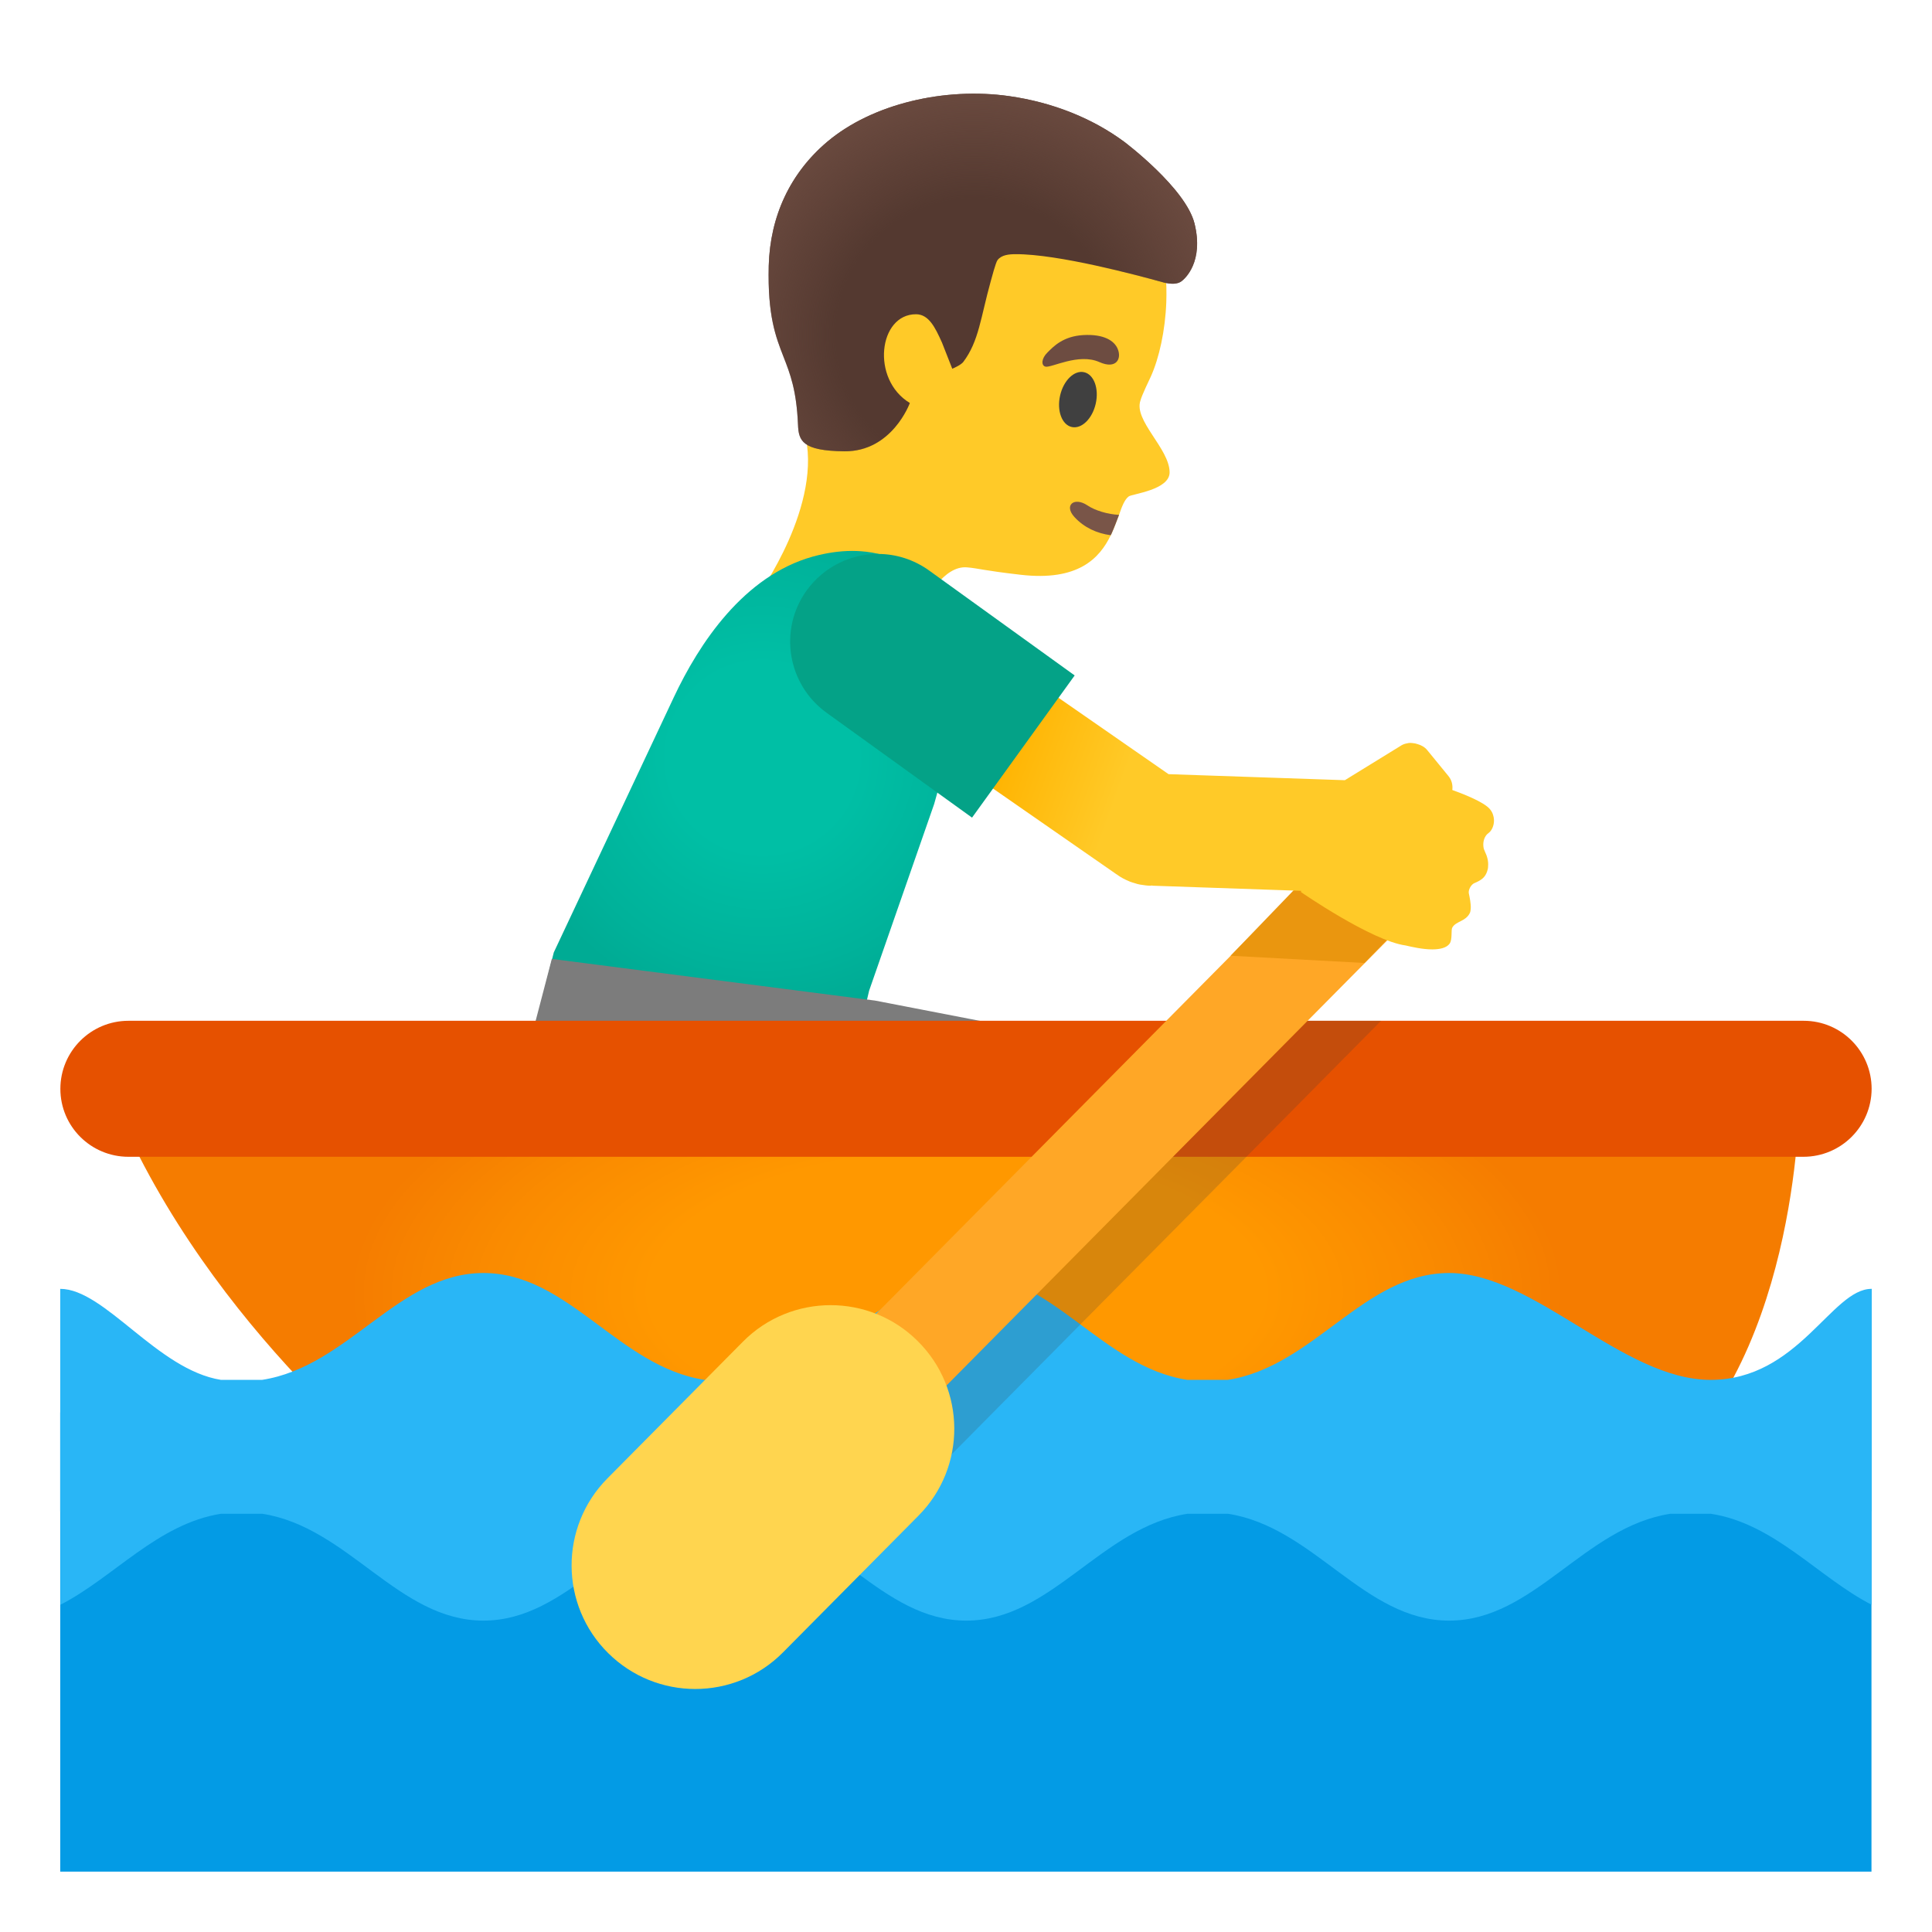 <svg enable-background="new 0 0 128 128" viewBox="0 0 128 128" xmlns="http://www.w3.org/2000/svg"><path d="m77.49 31.28c0.02 1.18-2.48 1.44-2.71 1.61-0.27 0.2-0.45 0.66-0.64 1.22-0.15 0.38-0.3 0.81-0.5 1.25l-0.05 0.1c-0.74 1.53-2.16 3.06-5.97 2.62-2.52-0.29-2.75-0.42-3.54-0.49-1.58-0.15-2.77 2.26-2.77 2.26s-2.75 5.69-6.78 3.54c-4.6-2.45-4.32-3.94-4.32-3.94s4.41-6.09 3.07-10.88c-1.27-4.57-0.45-13.72 1.77-16.14 3.46-3.75 10.05-5.91 14.84-4.15 5.35 1.97 7.56 6.54 7.38 11.74-0.07 1.88-0.47 3.7-1.03 4.94-0.07 0.15-0.59 1.22-0.68 1.57-0.47 1.32 1.91 3.18 1.93 4.75z" fill="#FFCA28"/><path d="m74.14 34.11c-0.15 0.38-0.3 0.81-0.5 1.25l-0.05 0.1c-0.91-0.12-1.76-0.5-2.41-1.21-0.71-0.78-0.01-1.35 0.86-0.77 0.5 0.34 1.36 0.6 2.1 0.63z" fill="#795548"/><ellipse transform="matrix(.22 -.976 .976 .22 29.833 90.329)" cx="71.4" cy="26.51" rx="1.86" ry="1.21" fill="#404040"/><path d="m72.84 23.99c1.12 0.5 1.5-0.23 1.2-0.9-0.22-0.5-0.88-0.97-2.28-0.89-1.32 0.08-1.95 0.74-2.36 1.15-0.41 0.4-0.43 0.86-0.14 0.94 0.39 0.1 2.19-0.92 3.58-0.3z" fill="#6D4C41"/><radialGradient id="a" cx="50.523" cy="48.201" r="17.081" gradientTransform="translate(0 2)" gradientUnits="userSpaceOnUse"><stop stop-color="#00BFA5" offset=".364"/><stop stop-color="#00B29A" offset=".812"/><stop stop-color="#00AB94" offset="1"/></radialGradient><path d="m36.1 65.44 0.59-2.34 7.95-16.9c1.67-3.55 4.62-8.05 9.23-9.33 0.88-0.24 1.75-0.37 2.59-0.37 1.49 0 4.17 0.41 5.49 3.14l2.38 4.94-2.44 8.69-4.31 12.37-0.42 1.79-21.06-1.99z" fill="url(#a)"/><polygon points="35.13 72.23 35.13 69 36.56 63.53 57.97 66.29 73.79 69.35 73.79 72.23" fill="#7C7C7C"/><radialGradient id="d" cx="63.4" cy="42.36" r="40.43" gradientTransform="matrix(1 0 0 -.461 0 105.15)" gradientUnits="userSpaceOnUse"><stop stop-color="#FF9800" offset=".5"/><stop stop-color="#FA8B00" offset=".765"/><stop stop-color="#F57C00" offset=".995"/></radialGradient><path d="m7.61 73.15h111.59s-0.13 17.86-10.14 24.98h-81.9c-0.01 0-13.21-9.91-19.55-24.98z" fill="url(#d)"/><path d="m124 72.14c-0.01 2.49-2.03 4.5-4.52 4.5h-110.97c-2.49 0-4.51-2.01-4.51-4.5s2.02-4.51 4.51-4.51h110.99c2.49 0 4.5 2.02 4.5 4.51z" fill="#E65100"/><rect x="3.99" y="93.58" width="120" height="30.42" fill="#039BE5"/><path d="m124.01 85.38c-0.01 0-0.01 0.01-0.02 0.01-2.64 0-4.84 6.03-10.66 6.03s-11.69-7.08-17.32-7.08c-5.65 0-8.96 6.2-14.67 7.08h-2.67c-5.71-0.88-9.02-7.08-14.65-7.08-4.35 0-8.95 6.2-14.67 7.08h-2.67c-5.71-0.88-9.02-7.08-14.65-7.08-5.64 0-8.95 6.2-14.67 7.08h-2.72c-4.22-0.67-7.7-6.03-10.65-6.03v14.74h0.01v6.19c3.52-1.8 6.43-5.36 10.64-6.03h2.73c5.71 0.88 9.02 7.08 14.66 7.08s8.95-6.2 14.66-7.08h2.67c5.71 0.88 9.02 7.08 14.66 7.08 5.63 0 8.94-6.2 14.66-7.08h2.67c5.71 0.88 9.02 7.08 14.66 7.08 5.63 0 8.94-6.2 14.66-7.08h2.67c4.23 0.65 7.14 4.22 10.66 6.03v-6.19h0.01v-14.75z" fill="#29B6F6"/><polygon points="60.25 99.18 82.58 76.64 91.5 67.63 82.15 67.63 73.22 76.64 58.42 91.58" enable-background="new" fill="#3D3D3D" opacity=".2"/><rect transform="matrix(.704 -.711 .711 .704 -30.52 75.496)" x="50.76" y="71.02" width="49" height="6.65" fill="#FFA726"/><polygon points="90.4 63.8 81.53 63.32 91.39 53.08 96.65 57.37" fill="#EA960F"/><path d="m60.79 88.84c-1.59-1.58-3.67-2.37-5.76-2.37-2.11 0-4.22 0.81-5.82 2.43l-8.97 9.05c-3.18 3.21-3.16 8.4 0.06 11.58 1.6 1.58 3.68 2.37 5.76 2.37 2.11 0 4.22-0.81 5.82-2.43l8.97-9.05c3.19-3.21 3.16-8.4-0.06-11.58z" fill="#FFD54F"/><linearGradient id="c" x1="86.526" x2="66.992" y1="73.38" y2="80.356" gradientTransform="matrix(1 0 0 -1 0 128)" gradientUnits="userSpaceOnUse"><stop stop-color="#FFCA28" offset=".598"/><stop stop-color="#FFB300" offset="1"/></linearGradient><path d="m98.72 53.62c-0.4-0.5-1.89-1.06-2.5-1.28 0.04-0.33-0.04-0.67-0.27-0.94l-1.39-1.7c-0.17-0.21-0.4-0.33-0.64-0.4-0.11-0.04-0.22-0.06-0.34-0.07-0.04 0-0.08-0.01-0.13-0.01h-0.03c-0.07 0-0.14 0.01-0.2 0.03-0.13 0.02-0.25 0.06-0.37 0.13 0 0-0.01 0-0.01 0.01h-0.01s-0.01 0-0.01 0.01l-3.46 2.13-0.26 0.16-11.68-0.4-10.75-7.46c-0.08-0.05-0.68-0.47-0.68-0.47l-4.23 6.09h0.01l12.08 8.39c0.06 0.05 0.12 0.08 0.18 0.12 0.06 0.05 0.13 0.09 0.19 0.13 0.12 0.08 0.25 0.14 0.37 0.2 0.09 0.04 0.18 0.08 0.27 0.12 0.1 0.04 0.21 0.07 0.31 0.1 0.12 0.04 0.25 0.08 0.38 0.1 0.03 0.01 0.06 0 0.08 0.01 0.19 0.03 0.38 0.06 0.58 0.06 0.03 0 0.07-0.01 0.1-0.01h0.04v0.01l9.86 0.34-0.02 0.06v0.02s4.69 3.24 6.94 3.54c0.42 0.1 1.13 0.26 1.76 0.26 0.5 0 0.95-0.1 1.15-0.38s0.08-0.9 0.18-1.07c0.25-0.43 0.88-0.39 1.16-0.96 0.04-0.08 0.05-0.18 0.06-0.29 0.02-0.32-0.07-0.75-0.13-1.03-0.03-0.24 0.16-0.57 0.37-0.66 0.48-0.2 0.72-0.39 0.85-0.79 0.04-0.11 0.06-0.22 0.06-0.34 0.03-0.32-0.06-0.65-0.21-0.96-0.05-0.1-0.09-0.21-0.1-0.33-0.04-0.34 0.07-0.71 0.34-0.9 0.2-0.14 0.37-0.48 0.36-0.86-0.01-0.24-0.08-0.49-0.26-0.71z" fill="url(#c)"/><path d="m61.56 37.8c-1.03-0.74-2.21-1.1-3.39-1.1-1.8 0-3.58 0.84-4.72 2.41-1.88 2.6-1.29 6.23 1.31 8.11l9.64 6.95 6.8-9.42-9.64-6.95z" fill="#04A287"/><path d="m54.81 9.39c2.99-2.52 7.79-3.63 12.06-3.02 2.87 0.41 5.5 1.46 7.62 3.03 0.04 0.03 4.07 3.07 4.65 5.41 0.62 2.51-0.61 3.66-0.9 3.85-0.45 0.3-1.27 0.02-1.27 0.02-1.64-0.45-6.87-1.85-9.67-1.84-0.44 0-0.94 0.04-1.21 0.39-0.12 0.15-0.4 1.22-0.45 1.4-0.67 2.4-0.78 3.97-1.82 5.35-0.17 0.22-0.73 0.45-0.73 0.45l-0.68-1.73c-0.45-1-0.87-1.87-1.71-1.88-2.49-0.02-3.02 4.31-0.42 5.88 0 0-1.17 3.24-4.35 3.2-2.78-0.03-3.02-0.7-3.06-1.76-0.1-2.3-0.52-3.37-0.96-4.5-0.52-1.34-1.06-2.72-0.98-6.03 0.09-3.3 1.43-6.15 3.88-8.22z" fill="#543930"/><radialGradient id="b" cx="397.38" cy="76.302" r="17.424" gradientTransform="matrix(-.998 -.069 .068 -.984 455.96 124.71)" gradientUnits="userSpaceOnUse"><stop stop-color="#6D4C41" stop-opacity="0" offset=".526"/><stop stop-color="#6D4C41" offset="1"/></radialGradient><path d="m54.81 9.39c2.99-2.52 7.79-3.63 12.06-3.02 2.87 0.41 5.5 1.46 7.62 3.03 0.04 0.03 4.07 3.07 4.65 5.41 0.62 2.51-0.61 3.66-0.9 3.85-0.45 0.3-1.27 0.02-1.27 0.02-1.64-0.45-6.87-1.85-9.67-1.84-0.44 0-0.94 0.04-1.21 0.39-0.12 0.15-0.4 1.22-0.45 1.4-0.67 2.4-0.78 3.97-1.82 5.35-0.17 0.22-0.73 0.45-0.73 0.45l-0.68-1.73c-0.45-1-0.87-1.87-1.71-1.88-2.49-0.02-3.02 4.31-0.42 5.88 0 0-1.17 3.24-4.35 3.2-2.78-0.03-3.02-0.7-3.06-1.76-0.1-2.3-0.52-3.37-0.96-4.5-0.52-1.34-1.06-2.72-0.98-6.03 0.09-3.3 1.43-6.15 3.88-8.22z" fill="url(#b)"/></svg>
